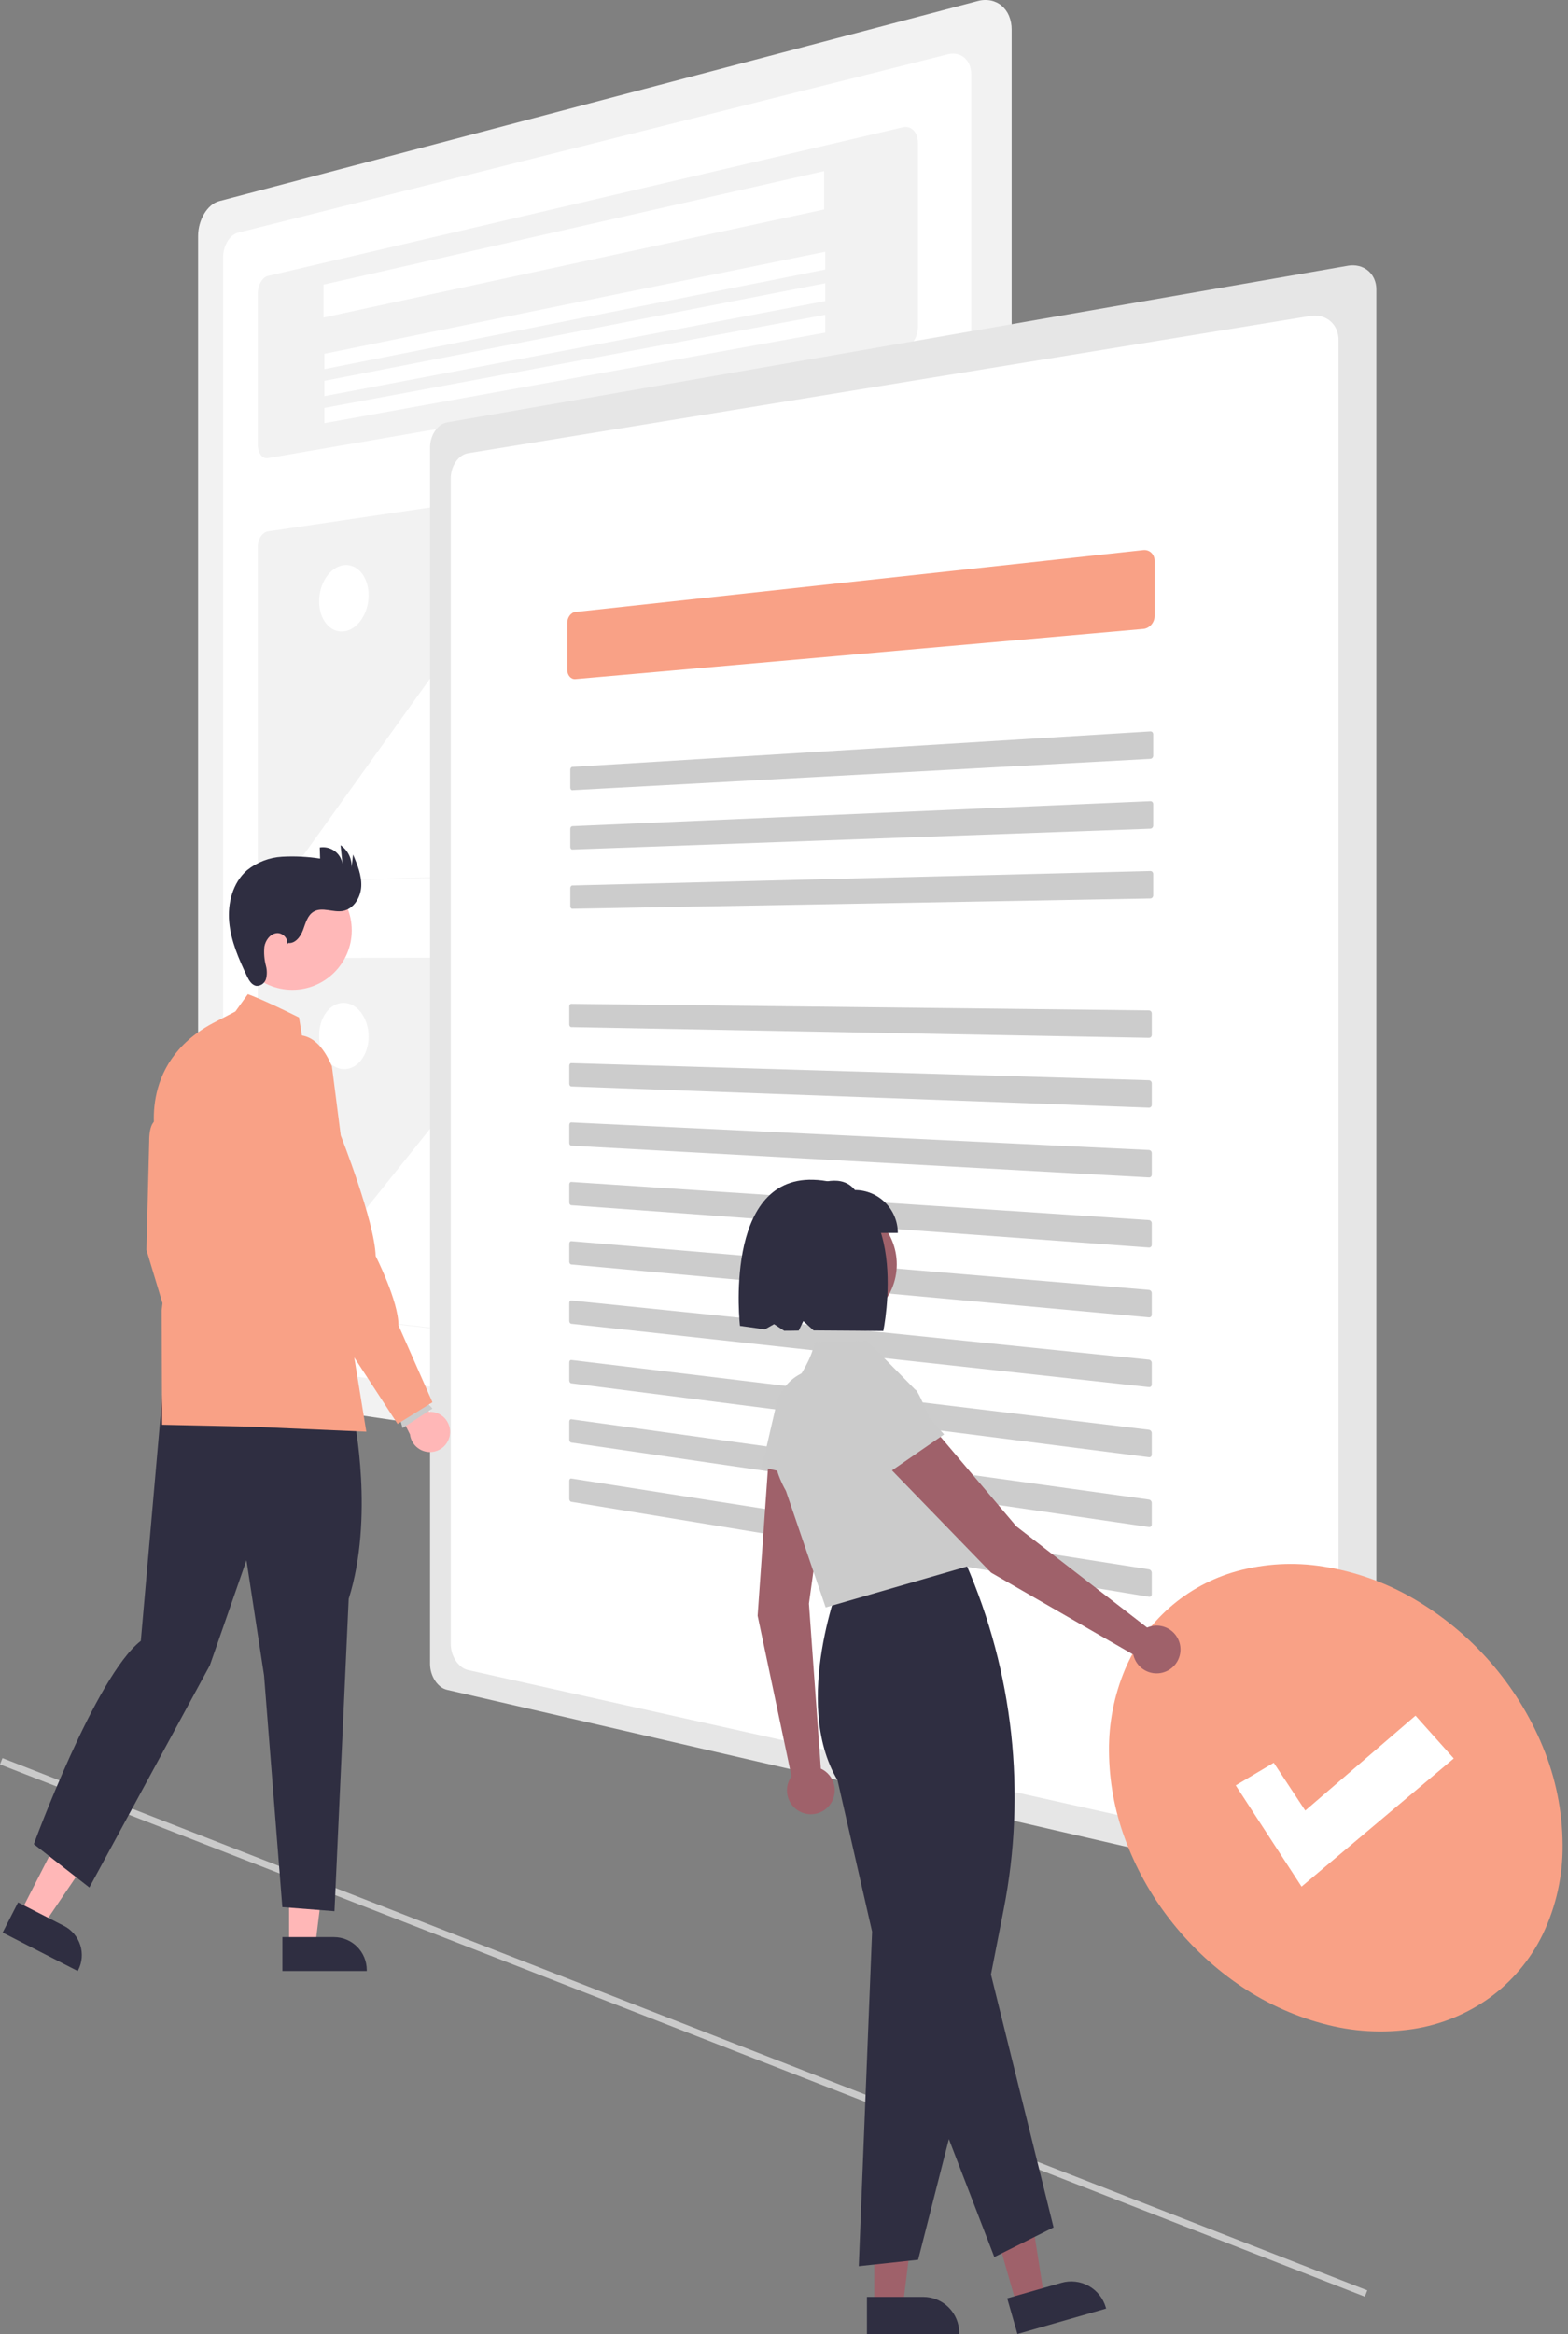 <svg width="242" height="360" viewBox="0 0 242 360" fill="none" xmlns="http://www.w3.org/2000/svg">
<rect x="0" y="0" width="242" height="360" fill="#808080" stroke="none"/>
<g clip-path="url(#clip0_31_1155)">
<path d="M0.379 271.174L0 272.147L210.644 354.239L211.023 353.266L0.379 271.174Z" fill="#CACACA"/>
<path d="M150.896 0.16L33.81 31.026C33.342 31.159 32.909 31.395 32.545 31.717C32.138 32.073 31.791 32.493 31.517 32.959C31.216 33.464 30.983 34.007 30.826 34.573C30.659 35.166 30.574 35.779 30.572 36.396V210.089C30.573 210.695 30.658 211.299 30.826 211.881C30.98 212.424 31.213 212.941 31.517 213.417C31.789 213.85 32.138 214.23 32.545 214.539C32.916 214.822 33.35 215.009 33.81 215.084L150.896 232.323C151.575 232.427 152.269 232.373 152.924 232.167C153.547 231.966 154.117 231.627 154.59 231.173C155.08 230.701 155.465 230.129 155.719 229.498C155.998 228.8 156.14 228.055 156.135 227.304V4.571C156.143 3.835 156.001 3.105 155.719 2.425C155.469 1.829 155.082 1.3 154.59 0.881C154.11 0.479 153.537 0.204 152.924 0.081C152.251 -0.049 151.557 -0.022 150.896 0.16Z" fill="#F2F2F2"/>
<path d="M36.696 35.9C36.366 35.997 36.061 36.166 35.804 36.397C35.519 36.648 35.275 36.944 35.083 37.272C34.873 37.629 34.711 38.013 34.604 38.413C34.49 38.831 34.434 39.263 34.438 39.696V206.339C34.433 206.766 34.489 207.19 34.604 207.601C34.709 207.984 34.871 208.349 35.082 208.686C35.273 208.991 35.517 209.261 35.803 209.48C36.064 209.681 36.37 209.816 36.695 209.871L146.369 224.647C146.837 224.704 147.311 224.652 147.754 224.495C148.18 224.342 148.565 224.095 148.882 223.772C149.212 223.434 149.469 223.031 149.636 222.589C149.82 222.102 149.909 221.585 149.899 221.064V11.531C149.911 11.02 149.821 10.512 149.636 10.036C149.472 9.618 149.214 9.243 148.882 8.941C148.561 8.653 148.174 8.449 147.754 8.349C147.298 8.244 146.824 8.247 146.369 8.358L36.696 35.9Z" fill="white"/>
<path d="M41.336 42.562C41.11 42.62 40.902 42.734 40.731 42.893C40.534 43.075 40.368 43.288 40.24 43.524C40.094 43.788 39.983 44.071 39.909 44.364C39.828 44.678 39.786 45.002 39.785 45.326V68.536C39.783 68.844 39.824 69.15 39.906 69.447C39.975 69.699 40.087 69.938 40.237 70.152C40.364 70.334 40.533 70.482 40.73 70.583C40.918 70.675 41.129 70.704 41.335 70.668L139.362 53.787C139.686 53.727 139.992 53.596 140.257 53.402C140.544 53.194 140.792 52.938 140.991 52.645C141.207 52.332 141.374 51.988 141.488 51.625C141.608 51.244 141.67 50.848 141.67 50.449V22.029C141.674 21.654 141.612 21.282 141.488 20.928C141.381 20.623 141.212 20.344 140.991 20.109C140.787 19.89 140.529 19.73 140.242 19.646C139.956 19.561 139.652 19.555 139.362 19.629L41.336 42.562Z" fill="#F2F2F2"/>
<path d="M41.335 81.967C41.112 82.007 40.903 82.101 40.724 82.24C40.527 82.391 40.359 82.576 40.227 82.785C40.081 83.015 39.97 83.264 39.896 83.526C39.818 83.805 39.781 84.094 39.784 84.384V133.992C39.781 134.275 39.819 134.558 39.899 134.83C39.971 135.074 40.083 135.305 40.23 135.513C40.362 135.699 40.531 135.855 40.727 135.971C40.912 136.08 41.123 136.137 41.338 136.137L139.364 133.342C139.681 133.327 139.99 133.242 140.27 133.094C140.552 132.944 140.802 132.74 141.007 132.495C141.221 132.239 141.388 131.947 141.5 131.633C141.618 131.301 141.676 130.95 141.672 130.598V69.854C141.679 69.511 141.62 69.17 141.5 68.848C141.391 68.558 141.223 68.294 141.007 68.073C140.8 67.862 140.548 67.701 140.27 67.603C139.978 67.503 139.667 67.472 139.361 67.514L41.335 81.967Z" fill="#F2F2F2"/>
<path d="M49.924 43.906L127.187 26.39V32.309L49.924 48.981V43.906Z" fill="white"/>
<path d="M50.059 54.573L127.37 38.827V41.577L50.059 56.93V54.573Z" fill="white"/>
<path d="M50.059 58.743L127.37 43.691V46.441L50.059 61.1V58.743Z" fill="white"/>
<path d="M50.059 62.913L127.37 48.556V51.305L50.059 65.27V62.913Z" fill="white"/>
<path d="M92.925 134.763L132.132 133.653C132.268 133.649 132.403 133.623 132.531 133.574C132.66 133.525 132.78 133.456 132.888 133.37C133.001 133.28 133.1 133.176 133.182 133.058C133.269 132.934 133.339 132.799 133.389 132.656C133.493 132.367 133.52 132.056 133.467 131.753C133.442 131.607 133.397 131.465 133.334 131.331C133.272 131.198 133.191 131.076 133.094 130.967L107.248 102.315C107.136 102.188 106.996 102.089 106.839 102.025C106.691 101.967 106.532 101.944 106.374 101.959C106.21 101.975 106.052 102.026 105.91 102.109C105.752 102.202 105.614 102.325 105.503 102.47L99.49 110.241C99.264 110.538 98.981 110.788 98.657 110.976C98.369 111.143 98.046 111.244 97.714 111.27C97.393 111.295 97.07 111.242 96.773 111.117C96.456 110.98 96.174 110.772 95.949 110.509L78.228 90.146C78.129 90.031 78.004 89.94 77.863 89.883C77.731 89.831 77.589 89.813 77.449 89.831C77.301 89.85 77.16 89.902 77.035 89.983C76.893 90.075 76.769 90.194 76.672 90.333L45.537 133.692C45.467 133.79 45.41 133.897 45.367 134.01C45.323 134.126 45.291 134.247 45.274 134.371C45.256 134.496 45.251 134.624 45.26 134.751C45.269 134.877 45.292 135.002 45.329 135.123C45.364 135.238 45.413 135.348 45.476 135.451C45.532 135.543 45.602 135.627 45.683 135.699C45.757 135.766 45.843 135.819 45.936 135.855C46.026 135.89 46.122 135.907 46.219 135.905L92.972 134.562L92.925 134.763Z" fill="white"/>
<path d="M53.041 87.175C53.547 87.106 54.063 87.178 54.531 87.382C55.008 87.593 55.429 87.915 55.758 88.32C56.127 88.773 56.408 89.292 56.586 89.848C56.792 90.483 56.895 91.147 56.891 91.815C56.891 92.507 56.789 93.195 56.586 93.856C56.4 94.472 56.121 95.056 55.758 95.587C55.43 96.072 55.015 96.491 54.533 96.825C54.09 97.132 53.579 97.327 53.043 97.393C52.537 97.451 52.024 97.369 51.561 97.157C51.092 96.936 50.68 96.609 50.358 96.202C49.997 95.75 49.722 95.234 49.548 94.683C49.348 94.056 49.248 93.402 49.252 92.745C49.252 92.064 49.351 91.387 49.548 90.735C49.729 90.125 50.001 89.547 50.355 89.019C50.678 88.533 51.086 88.111 51.559 87.772C51.998 87.456 52.506 87.251 53.041 87.175Z" fill="white"/>
<path d="M41.336 147.788C41.119 147.795 40.908 147.858 40.724 147.972C40.528 148.095 40.36 148.256 40.229 148.446C40.081 148.658 39.969 148.892 39.898 149.139C39.818 149.413 39.78 149.697 39.784 149.981V199.59C39.781 199.879 39.82 200.167 39.899 200.445C39.973 200.703 40.084 200.949 40.23 201.175C40.362 201.38 40.531 201.56 40.727 201.705C40.907 201.838 41.117 201.925 41.338 201.958L139.362 213.328C139.668 213.36 139.978 213.32 140.267 213.211C140.546 213.103 140.798 212.935 141.004 212.718C141.22 212.49 141.388 212.221 141.497 211.927C141.617 211.604 141.675 211.261 141.669 210.916V150.174C141.674 149.823 141.616 149.474 141.497 149.143C141.386 148.833 141.219 148.547 141.004 148.297C140.799 148.058 140.549 147.862 140.267 147.721C139.985 147.581 139.676 147.506 139.362 147.501L41.336 147.788Z" fill="#F2F2F2"/>
<path d="M92.925 208.041L132.13 212.596C132.263 212.612 132.398 212.605 132.529 212.574C132.656 212.544 132.777 212.493 132.886 212.422C132.998 212.349 133.098 212.258 133.18 212.152C133.268 212.039 133.337 211.914 133.387 211.78C133.44 211.639 133.473 211.492 133.485 211.342C133.498 211.19 133.491 211.037 133.465 210.887C133.439 210.735 133.394 210.586 133.332 210.445C133.269 210.303 133.188 210.169 133.091 210.047L107.248 177.662C107.136 177.52 106.997 177.401 106.838 177.314C106.695 177.236 106.536 177.191 106.373 177.181C106.214 177.172 106.056 177.201 105.909 177.264C105.753 177.333 105.614 177.436 105.502 177.566L99.49 184.466C99.263 184.732 98.978 184.942 98.657 185.081C98.36 185.208 98.036 185.262 97.714 185.24C97.382 185.214 97.061 185.115 96.773 184.95C96.453 184.765 96.173 184.518 95.95 184.223L78.228 161.298C78.129 161.168 78.005 161.061 77.862 160.982C77.735 160.913 77.593 160.874 77.448 160.87C77.305 160.867 77.163 160.898 77.034 160.962C76.892 161.033 76.767 161.135 76.669 161.259L45.537 200.123C45.467 200.212 45.409 200.311 45.367 200.416C45.322 200.528 45.291 200.645 45.274 200.764C45.255 200.889 45.251 201.015 45.26 201.142C45.269 201.272 45.291 201.4 45.328 201.526C45.364 201.647 45.413 201.765 45.475 201.875C45.532 201.976 45.602 202.07 45.682 202.153C45.756 202.23 45.841 202.295 45.935 202.346C46.023 202.393 46.119 202.424 46.218 202.436L92.972 207.849L92.925 208.041Z" fill="white"/>
<path d="M53.041 154.688C53.566 154.697 54.079 154.842 54.531 155.108C55.011 155.393 55.428 155.774 55.756 156.226C56.121 156.726 56.401 157.283 56.584 157.875C56.788 158.525 56.891 159.203 56.889 159.885C56.892 160.563 56.789 161.236 56.584 161.882C56.403 162.463 56.123 163.008 55.756 163.493C55.428 163.93 55.011 164.292 54.531 164.554C54.074 164.801 53.56 164.922 53.041 164.906C52.517 164.885 52.006 164.73 51.559 164.456C51.086 164.164 50.677 163.78 50.355 163.328C49.999 162.829 49.726 162.277 49.547 161.691C49.35 161.049 49.25 160.381 49.252 159.71C49.25 159.043 49.349 158.38 49.547 157.743C49.725 157.168 49.998 156.627 50.355 156.143C50.677 155.705 51.087 155.339 51.559 155.07C52.011 154.815 52.522 154.683 53.041 154.688Z" fill="white"/>
<path d="M68.985 65.153C68.616 65.222 68.268 65.374 67.966 65.597C67.642 65.836 67.362 66.13 67.138 66.466C66.895 66.826 66.707 67.221 66.58 67.636C66.445 68.073 66.375 68.528 66.373 68.985V256.66C66.377 257.57 66.642 258.459 67.136 259.222C67.361 259.571 67.64 259.88 67.964 260.139C68.264 260.378 68.612 260.55 68.984 260.641L208.033 292.735C208.589 292.869 209.168 292.885 209.732 292.781C210.239 292.686 210.716 292.474 211.126 292.161C211.531 291.848 211.855 291.442 212.071 290.978C212.306 290.465 212.425 289.907 212.419 289.343V44.63C212.423 44.06 212.305 43.495 212.071 42.975C211.854 42.496 211.531 42.074 211.126 41.738C210.72 41.403 210.243 41.164 209.732 41.038C209.175 40.902 208.597 40.885 208.033 40.987L68.985 65.153Z" fill="#E6E6E6"/>
<path d="M72.196 69.914C71.82 69.988 71.465 70.146 71.158 70.376C70.829 70.621 70.545 70.922 70.32 71.264C70.076 71.631 69.888 72.032 69.763 72.454C69.63 72.898 69.565 73.359 69.569 73.823V253.517C69.563 254.439 69.823 255.344 70.32 256.121C70.546 256.477 70.829 256.795 71.158 257.06C71.462 257.307 71.816 257.486 72.196 257.583L202.313 286.599C202.865 286.719 203.436 286.719 203.988 286.599C204.489 286.491 204.957 286.265 205.353 285.94C205.749 285.615 206.061 285.201 206.265 284.731C206.488 284.211 206.597 283.649 206.583 283.084V52.495C206.596 51.923 206.487 51.355 206.265 50.829C206.06 50.345 205.749 49.914 205.355 49.566C204.961 49.219 204.494 48.965 203.988 48.823C203.443 48.672 202.872 48.638 202.313 48.724L72.196 69.914Z" fill="white"/>
<path d="M88.808 94.387C88.633 94.408 88.465 94.469 88.316 94.565C88.161 94.666 88.025 94.794 87.916 94.945C87.798 95.105 87.707 95.283 87.645 95.473C87.58 95.673 87.546 95.883 87.546 96.094V103.288C87.545 103.492 87.579 103.695 87.645 103.889C87.705 104.062 87.797 104.222 87.915 104.362C88.025 104.491 88.162 104.593 88.316 104.663C88.471 104.73 88.64 104.758 88.808 104.743L176.449 97.011C176.687 96.989 176.919 96.918 177.129 96.804C177.339 96.69 177.528 96.54 177.685 96.359C177.845 96.175 177.972 95.965 178.061 95.738C178.152 95.505 178.199 95.258 178.2 95.008V86.512C178.201 86.27 178.154 86.031 178.062 85.808C177.976 85.601 177.848 85.415 177.686 85.26C177.527 85.109 177.338 84.995 177.13 84.924C176.911 84.85 176.679 84.825 176.449 84.851L88.808 94.387Z" fill="#F9A186"/>
<path d="M88.334 118.287C88.29 118.29 88.248 118.303 88.21 118.325C88.171 118.349 88.137 118.379 88.11 118.416C88.081 118.455 88.058 118.498 88.042 118.544C88.026 118.594 88.018 118.646 88.018 118.698V121.509C88.017 121.561 88.026 121.612 88.042 121.661C88.057 121.705 88.08 121.746 88.11 121.781C88.137 121.815 88.171 121.841 88.21 121.86C88.249 121.879 88.291 121.887 88.334 121.884L177.543 117.049C177.602 117.046 177.66 117.03 177.713 117.003C177.766 116.977 177.813 116.941 177.852 116.897C177.935 116.805 177.981 116.686 177.981 116.563V113.249C177.981 113.188 177.969 113.127 177.946 113.071C177.925 113.018 177.893 112.97 177.852 112.93C177.812 112.889 177.764 112.858 177.71 112.838C177.657 112.818 177.6 112.809 177.543 112.813L88.334 118.287Z" fill="#CCCCCC"/>
<path d="M88.334 127.43C88.29 127.432 88.248 127.445 88.21 127.467C88.171 127.49 88.137 127.52 88.11 127.555C88.08 127.594 88.058 127.637 88.042 127.683C88.026 127.732 88.017 127.784 88.018 127.836V130.648C88.017 130.699 88.026 130.751 88.042 130.799C88.057 130.845 88.08 130.887 88.11 130.924C88.137 130.957 88.171 130.985 88.21 131.004C88.249 131.023 88.291 131.032 88.334 131.03L177.543 127.816C177.602 127.814 177.66 127.8 177.713 127.775C177.766 127.749 177.813 127.714 177.852 127.67C177.935 127.58 177.981 127.462 177.981 127.339V124.023C177.981 123.962 177.969 123.902 177.946 123.845C177.925 123.792 177.893 123.743 177.852 123.702C177.813 123.662 177.765 123.63 177.713 123.609C177.659 123.587 177.601 123.577 177.543 123.58L88.334 127.43Z" fill="#CCCCCC"/>
<path d="M88.334 136.574C88.291 136.575 88.248 136.587 88.21 136.608C88.172 136.63 88.138 136.659 88.111 136.694C88.082 136.732 88.059 136.775 88.044 136.821C88.027 136.87 88.019 136.922 88.019 136.974V139.785C88.019 139.837 88.027 139.888 88.044 139.937C88.059 139.982 88.081 140.024 88.111 140.061C88.138 140.096 88.172 140.124 88.211 140.144C88.25 140.164 88.292 140.174 88.335 140.173L177.543 138.583C177.602 138.581 177.66 138.567 177.713 138.542C177.766 138.517 177.813 138.483 177.852 138.44C177.893 138.397 177.924 138.346 177.946 138.292C177.969 138.234 177.981 138.173 177.981 138.111V134.798C177.981 134.737 177.969 134.676 177.946 134.619C177.925 134.565 177.893 134.516 177.852 134.474C177.813 134.433 177.766 134.399 177.713 134.377C177.659 134.354 177.601 134.344 177.543 134.346L88.334 136.574Z" fill="#CCCCCC"/>
<path d="M88.177 154.836C88.133 154.835 88.091 154.845 88.052 154.865C88.014 154.886 87.98 154.914 87.952 154.948C87.923 154.985 87.901 155.027 87.886 155.072C87.869 155.121 87.861 155.173 87.861 155.224V158.034C87.861 158.087 87.869 158.138 87.886 158.188C87.901 158.233 87.924 158.275 87.953 158.312C87.981 158.347 88.015 158.376 88.054 158.398C88.092 158.419 88.134 158.43 88.178 158.431L177.325 160.083C177.384 160.084 177.442 160.073 177.496 160.05C177.548 160.028 177.595 159.995 177.635 159.954C177.675 159.912 177.707 159.862 177.729 159.808C177.751 159.751 177.763 159.691 177.763 159.629V156.317C177.763 156.255 177.751 156.194 177.729 156.136C177.707 156.082 177.675 156.031 177.635 155.988C177.595 155.946 177.548 155.912 177.496 155.888C177.442 155.863 177.384 155.85 177.325 155.849L88.177 154.836Z" fill="#CCCCCC"/>
<path d="M88.177 163.977C88.133 163.975 88.091 163.985 88.052 164.004C88.013 164.024 87.979 164.052 87.952 164.087C87.922 164.124 87.9 164.166 87.885 164.211C87.869 164.259 87.861 164.309 87.861 164.359V167.169C87.861 167.222 87.869 167.273 87.886 167.323C87.901 167.369 87.924 167.412 87.953 167.45C87.981 167.486 88.015 167.515 88.054 167.538C88.091 167.56 88.134 167.572 88.178 167.573L177.325 170.848C177.384 170.85 177.442 170.84 177.496 170.817C177.548 170.796 177.595 170.764 177.635 170.724C177.675 170.682 177.707 170.633 177.729 170.58C177.751 170.523 177.763 170.462 177.763 170.401V167.088C177.763 167.026 177.751 166.965 177.729 166.907C177.707 166.852 177.675 166.801 177.635 166.757C177.595 166.714 177.548 166.679 177.496 166.654C177.442 166.629 177.384 166.615 177.325 166.613L88.177 163.977Z" fill="#CCCCCC"/>
<path d="M88.177 173.116C88.134 173.115 88.092 173.124 88.054 173.143C88.015 173.162 87.981 173.188 87.953 173.221C87.924 173.257 87.901 173.298 87.886 173.342C87.869 173.391 87.861 173.442 87.861 173.493V176.304C87.861 176.356 87.869 176.408 87.886 176.458C87.901 176.504 87.924 176.547 87.953 176.586C87.981 176.622 88.015 176.652 88.054 176.675C88.091 176.698 88.134 176.711 88.178 176.713L177.325 181.609C177.382 181.613 177.439 181.604 177.493 181.583C177.546 181.563 177.594 181.531 177.635 181.491C177.675 181.45 177.707 181.402 177.729 181.349C177.751 181.292 177.763 181.232 177.763 181.171V177.858C177.762 177.735 177.717 177.618 177.635 177.527C177.595 177.483 177.548 177.447 177.496 177.421C177.443 177.395 177.385 177.38 177.325 177.377L88.177 173.116Z" fill="#CCCCCC"/>
<path d="M88.177 182.302C88.134 182.299 88.091 182.307 88.052 182.325C88.014 182.344 87.98 182.37 87.953 182.403C87.924 182.439 87.901 182.479 87.886 182.523C87.869 182.572 87.861 182.623 87.861 182.674V185.484C87.861 185.537 87.87 185.589 87.886 185.639C87.901 185.685 87.924 185.729 87.953 185.768C87.981 185.805 88.015 185.836 88.054 185.86C88.091 185.883 88.134 185.897 88.178 185.901L177.324 192.426C177.382 192.43 177.44 192.422 177.494 192.402C177.546 192.383 177.593 192.352 177.633 192.313C177.673 192.273 177.705 192.226 177.727 192.173C177.75 192.117 177.762 192.057 177.761 191.996V188.682C177.761 188.62 177.75 188.558 177.727 188.5C177.705 188.444 177.673 188.392 177.633 188.347C177.594 188.302 177.547 188.266 177.494 188.238C177.441 188.211 177.383 188.195 177.324 188.191L88.177 182.302Z" fill="#CCCCCC"/>
<path d="M88.177 191.442C88.134 191.439 88.091 191.446 88.052 191.463C88.014 191.481 87.98 191.507 87.953 191.54C87.924 191.575 87.901 191.615 87.886 191.658C87.869 191.706 87.861 191.757 87.861 191.808V194.618C87.861 194.671 87.87 194.723 87.886 194.773C87.901 194.82 87.924 194.864 87.953 194.904C87.981 194.941 88.015 194.972 88.054 194.997C88.091 195.02 88.134 195.034 88.178 195.038L177.324 203.188C177.381 203.193 177.439 203.186 177.494 203.167C177.546 203.148 177.593 203.119 177.633 203.081C177.673 203.041 177.705 202.994 177.727 202.942C177.75 202.886 177.762 202.826 177.761 202.766V199.452C177.761 199.389 177.75 199.327 177.727 199.269C177.705 199.212 177.673 199.16 177.633 199.114C177.594 199.069 177.547 199.032 177.494 199.003C177.441 198.975 177.383 198.958 177.324 198.952L88.177 191.442Z" fill="#CCCCCC"/>
<path d="M88.177 200.583C88.134 200.578 88.091 200.585 88.052 200.601C88.014 200.618 87.981 200.643 87.953 200.675C87.924 200.71 87.901 200.75 87.886 200.793C87.869 200.841 87.861 200.892 87.861 200.943V203.753C87.861 203.806 87.87 203.859 87.886 203.909C87.901 203.956 87.924 204 87.953 204.041C87.981 204.078 88.015 204.111 88.054 204.136C88.091 204.16 88.133 204.175 88.178 204.18L177.324 213.95C177.381 213.957 177.439 213.951 177.494 213.933C177.546 213.915 177.593 213.887 177.633 213.85C177.673 213.811 177.705 213.765 177.727 213.713C177.75 213.657 177.762 213.597 177.761 213.537V210.222C177.761 210.16 177.749 210.098 177.727 210.039C177.705 209.982 177.673 209.929 177.633 209.883C177.594 209.837 177.547 209.798 177.494 209.769C177.441 209.74 177.383 209.722 177.324 209.715L88.177 200.583Z" fill="#CCCCCC"/>
<path d="M88.177 209.769C88.134 209.764 88.092 209.769 88.052 209.785C88.014 209.801 87.981 209.825 87.953 209.855C87.923 209.89 87.9 209.93 87.886 209.974C87.869 210.022 87.861 210.072 87.861 210.123V212.933C87.861 212.986 87.87 213.039 87.886 213.089C87.901 213.137 87.924 213.181 87.953 213.222C87.981 213.26 88.015 213.293 88.054 213.319C88.091 213.344 88.133 213.36 88.178 213.366L177.324 224.767C177.381 224.774 177.439 224.769 177.494 224.752C177.546 224.735 177.593 224.707 177.633 224.669C177.673 224.632 177.705 224.586 177.727 224.534C177.75 224.479 177.762 224.419 177.761 224.359V221.047C177.761 220.984 177.749 220.921 177.727 220.862C177.705 220.805 177.673 220.751 177.633 220.704C177.594 220.658 177.547 220.619 177.494 220.588C177.442 220.558 177.384 220.539 177.324 220.531L88.177 209.769Z" fill="#CCCCCC"/>
<path d="M88.177 218.909C88.135 218.903 88.092 218.908 88.052 218.923C88.014 218.939 87.981 218.963 87.953 218.993C87.924 219.027 87.901 219.066 87.886 219.108C87.869 219.156 87.861 219.207 87.861 219.257V222.068C87.861 222.121 87.87 222.173 87.886 222.224C87.901 222.272 87.924 222.317 87.953 222.358C87.981 222.397 88.015 222.43 88.054 222.457C88.091 222.482 88.133 222.499 88.178 222.506L177.324 235.529C177.381 235.538 177.439 235.534 177.494 235.517C177.546 235.502 177.593 235.475 177.633 235.439C177.673 235.402 177.706 235.356 177.727 235.306C177.75 235.25 177.762 235.19 177.761 235.13V231.817C177.761 231.754 177.749 231.691 177.727 231.632C177.705 231.574 177.673 231.52 177.633 231.472C177.594 231.425 177.547 231.385 177.494 231.354C177.442 231.323 177.384 231.303 177.324 231.294L88.177 218.909Z" fill="#CCCCCC"/>
<path d="M88.177 228.05C88.135 228.043 88.092 228.047 88.052 228.061C88.014 228.076 87.981 228.099 87.953 228.13C87.924 228.163 87.901 228.201 87.886 228.243C87.869 228.291 87.861 228.341 87.861 228.392V231.202C87.861 231.256 87.87 231.309 87.886 231.359C87.901 231.408 87.924 231.453 87.953 231.495C87.981 231.534 88.015 231.568 88.054 231.596C88.091 231.622 88.133 231.639 88.178 231.646L177.324 246.291C177.38 246.301 177.438 246.298 177.494 246.283C177.545 246.269 177.593 246.243 177.633 246.207C177.674 246.171 177.706 246.126 177.727 246.075C177.75 246.02 177.762 245.961 177.761 245.901V242.587C177.761 242.524 177.749 242.461 177.727 242.402C177.705 242.343 177.673 242.288 177.633 242.24C177.594 242.192 177.547 242.151 177.494 242.119C177.442 242.087 177.384 242.066 177.324 242.056L88.177 228.05Z" fill="#CCCCCC"/>
<path d="M204.185 241.616C209.078 242.377 213.788 244.042 218.073 246.526C227.081 251.745 234.119 259.785 238.101 269.404C240.092 274.194 241.133 279.326 241.166 284.514C241.22 289.302 240.171 294.039 238.101 298.358C236.208 302.247 233.386 305.611 229.884 308.151C226.381 310.662 222.334 312.31 218.073 312.96C213.437 313.654 208.707 313.372 204.186 312.133C199.427 310.854 194.928 308.751 190.896 305.919C186.929 303.146 183.41 299.784 180.459 295.948C177.564 292.207 175.258 288.045 173.623 283.606C172.016 279.266 171.181 274.678 171.156 270.05C171.118 265.747 171.957 261.482 173.623 257.514C175.17 253.845 177.527 250.573 180.519 247.945C183.51 245.317 187.058 243.4 190.896 242.339C195.224 241.155 199.754 240.909 204.185 241.616Z" fill="#F9A186"/>
<path d="M200.879 290.995L190.717 275.378L196.585 271.888L201.448 279.263L218.463 264.628L224.366 271.227L200.879 290.995Z" fill="white"/>
<path d="M126.686 272.797L124.849 247.345L128.148 223.495L118.779 222.862L116.93 249.208L122.156 273.984C121.711 274.599 121.467 275.337 121.457 276.096C121.448 276.856 121.673 277.6 122.102 278.226C122.531 278.853 123.143 279.332 123.855 279.597C124.566 279.863 125.342 279.902 126.077 279.709C126.812 279.517 127.469 279.102 127.959 278.522C128.449 277.941 128.748 277.224 128.814 276.467C128.881 275.711 128.712 274.952 128.331 274.295C127.95 273.638 127.375 273.115 126.686 272.797Z" fill="#9F616A"/>
<path d="M117.584 226.29L119.784 216.77C120.205 214.947 121.308 213.354 122.866 212.317C124.424 211.281 126.319 210.879 128.163 211.195C130.008 211.511 131.661 212.52 132.786 214.016C133.91 215.512 134.419 217.381 134.21 219.24L132.999 229.998L117.584 226.29Z" fill="#CBCBCB"/>
<path d="M134.928 355.719L139.344 355.719L141.445 338.684L134.927 338.684L134.928 355.719Z" fill="#9F616A"/>
<path d="M133.801 354.277L142.499 354.276H142.499C143.969 354.276 145.379 354.86 146.418 355.9C147.458 356.939 148.042 358.349 148.042 359.819V359.999L133.801 360L133.801 354.277Z" fill="#2F2E41"/>
<path d="M156.93 355.575L161.176 354.358L158.506 337.403L152.239 339.198L156.93 355.575Z" fill="#9F616A"/>
<path d="M155.45 354.498L163.812 352.103L163.812 352.103C165.225 351.698 166.742 351.871 168.027 352.584C169.313 353.298 170.262 354.492 170.667 355.905L170.717 356.078L157.027 360L155.45 354.498Z" fill="#2F2E41"/>
<path d="M132.54 349.536L134.595 297.933L129.259 274.58C122.079 262.542 129.825 243.34 129.904 243.148L129.933 243.077L130.009 243.067L148.79 240.522L149.054 241.128C156.4 257.923 158.439 276.562 154.897 294.548L152.942 304.546L162.603 343.553L153.46 348.125L146.445 329.933L141.703 348.546L132.54 349.536Z" fill="#2F2E41"/>
<path d="M127.431 247.933L121.304 229.98C117.494 223.272 119.911 217.317 122.608 213.502C125.521 209.383 125.696 207.073 125.735 207.047L125.766 207.027L133.816 206.783L141.267 214.353C141.735 214.17 145.694 223.926 145.359 224.416L150.562 241.237L127.431 247.933Z" fill="#CBCBCB"/>
<path d="M177.043 251.038L156.859 235.425L141.294 217.056L134.573 223.612L152.964 242.567L174.906 255.204C175.067 255.946 175.454 256.62 176.013 257.134C176.572 257.648 177.276 257.977 178.029 258.075C178.782 258.174 179.547 258.037 180.22 257.684C180.892 257.331 181.439 256.779 181.786 256.103C182.133 255.428 182.262 254.662 182.157 253.909C182.052 253.157 181.717 252.456 181.197 251.902C180.678 251.347 180.001 250.967 179.257 250.812C178.514 250.658 177.74 250.737 177.043 251.038Z" fill="#9F616A"/>
<path d="M132.662 230.255L127.038 222.264C125.961 220.734 125.51 218.85 125.778 216.998C126.045 215.146 127.01 213.466 128.476 212.303C129.942 211.14 131.797 210.581 133.661 210.742C135.526 210.902 137.258 211.77 138.503 213.166L145.709 221.246L132.662 230.255Z" fill="#CBCBCB"/>
<path d="M128.844 204.582C134.124 204.582 138.404 200.302 138.404 195.022C138.404 189.742 134.124 185.462 128.844 185.462C123.565 185.462 119.285 189.742 119.285 195.022C119.285 200.302 123.565 204.582 128.844 204.582Z" fill="#9F616A"/>
<path d="M138.565 190.172H123.385V183.555C126.717 182.232 129.977 181.106 131.948 183.555C133.703 183.555 135.386 184.253 136.627 185.493C137.868 186.734 138.565 188.417 138.565 190.172V190.172Z" fill="#2F2E41"/>
<path d="M125.477 181.969C111.57 181.589 114.203 204.502 114.203 204.502C114.203 204.502 116.827 204.849 118.024 205.052L119.47 204.238L121.026 205.259C121.741 205.262 122.491 205.248 123.269 205.234L123.982 203.765L125.573 205.208C128.468 205.212 136.325 205.292 136.325 205.292C136.325 205.292 141.06 182.395 125.477 181.969Z" fill="#2F2E41"/>
<path d="M69.441 221.226C69.496 220.778 69.452 220.323 69.312 219.894C69.172 219.465 68.94 219.071 68.632 218.742C68.324 218.412 67.947 218.154 67.528 217.985C67.109 217.817 66.658 217.742 66.208 217.767L63.152 211.407L58.834 212.321L63.275 221.242C63.367 221.997 63.732 222.692 64.302 223.195C64.871 223.698 65.605 223.975 66.365 223.973C67.126 223.971 67.858 223.69 68.425 223.184C68.992 222.677 69.353 221.981 69.441 221.226H69.441Z" fill="#FFB7B7"/>
<path d="M3.107 295.073L6.701 296.912L15.505 283.925L10.201 281.211L3.107 295.073Z" fill="#FFB7B7"/>
<path d="M2.791 293.43L9.869 297.052L9.869 297.052C11.065 297.664 11.969 298.726 12.382 300.005C12.795 301.284 12.683 302.674 12.071 303.871L11.996 304.017L0.408 298.087L2.791 293.43Z" fill="#2F2E41"/>
<path d="M44.615 300.104H48.652L50.572 284.532L44.614 284.533L44.615 300.104Z" fill="#FFB7B7"/>
<path d="M43.585 298.786L51.536 298.786H51.536C52.88 298.786 54.168 299.32 55.119 300.27C56.069 301.22 56.603 302.509 56.603 303.853V304.017L43.585 304.018L43.585 298.786Z" fill="#2F2E41"/>
<path d="M25.73 173.088C25.73 173.088 23.027 171.016 23.027 176.076L22.6 192.795L27.367 208.589L30.141 203.466L29.003 192.368L25.73 173.088Z" fill="#F9A186"/>
<path d="M54.65 218.817C54.65 218.817 57.785 234.084 53.814 246.613L51.62 294.787L43.573 294.16L40.752 258.422L38.035 240.657L32.392 256.854L13.791 291.13L5.222 284.442C5.222 284.442 14.718 258.532 21.733 253.092L25.251 213.021L54.65 218.817Z" fill="#2F2E41"/>
<path d="M45.112 152.675C50.179 152.675 54.287 148.568 54.287 143.501C54.287 138.434 50.179 134.326 45.112 134.326C40.045 134.326 35.938 138.434 35.938 143.501C35.938 148.568 40.045 152.675 45.112 152.675Z" fill="#FFB8B8"/>
<path d="M44.463 145.447C45.563 145.59 46.392 144.465 46.777 143.424C47.162 142.384 47.455 141.173 48.411 140.611C49.718 139.844 51.389 140.767 52.883 140.514C54.57 140.228 55.667 138.44 55.753 136.731C55.839 135.022 55.159 133.378 54.492 131.802L54.259 133.761C54.29 133.097 54.15 132.436 53.853 131.842C53.556 131.248 53.111 130.74 52.562 130.366L52.862 133.24C52.798 132.843 52.657 132.463 52.445 132.122C52.234 131.78 51.958 131.484 51.632 131.249C51.306 131.015 50.937 130.847 50.546 130.755C50.155 130.664 49.75 130.651 49.353 130.716L49.401 132.428C47.46 132.129 45.493 132.033 43.532 132.141C41.558 132.255 39.669 132.983 38.129 134.223C35.913 136.148 35.104 139.318 35.375 142.241C35.647 145.164 36.853 147.91 38.111 150.562C38.427 151.229 38.865 151.982 39.599 152.067C39.931 152.072 40.256 151.966 40.521 151.766C40.787 151.565 40.979 151.283 41.066 150.962C41.224 150.314 41.218 149.637 41.048 148.993C40.788 148.022 40.705 147.013 40.803 146.013C40.977 145.026 41.688 144.051 42.683 143.93C43.678 143.809 44.696 144.946 44.218 145.827L44.463 145.447Z" fill="#2F2E41"/>
<path d="M36.331 156.013L38.252 153.346C38.252 153.346 40.399 154.076 46.149 156.938L46.555 159.437L56.536 220.825L38.394 220.043L33.454 219.938L29.844 219.861L25.019 219.758L24.948 202.114L26.513 188.597L24.094 175.862C24.094 175.862 21.05 164.168 32.774 157.863L36.331 156.013Z" fill="#F9A186"/>
<path d="M61.474 217.96L62.133 220.265L66.743 217.262L65.003 215.271L61.474 217.96Z" fill="#CBCBCB"/>
<path d="M39.763 163.433C39.763 163.433 46.909 154.309 51.228 164.478L52.59 175.134C52.59 175.134 57.823 188.379 57.98 193.738C57.98 193.738 61.528 200.733 61.495 204.406L66.743 216.287L61.361 219.629L46.464 196.788L39.763 163.433Z" fill="#F9A186"/>
</g>
<defs>
<clipPath id="clip0_31_1155">
<rect width="241.168" height="360" fill="white"/>
</clipPath>
</defs>
</svg>
